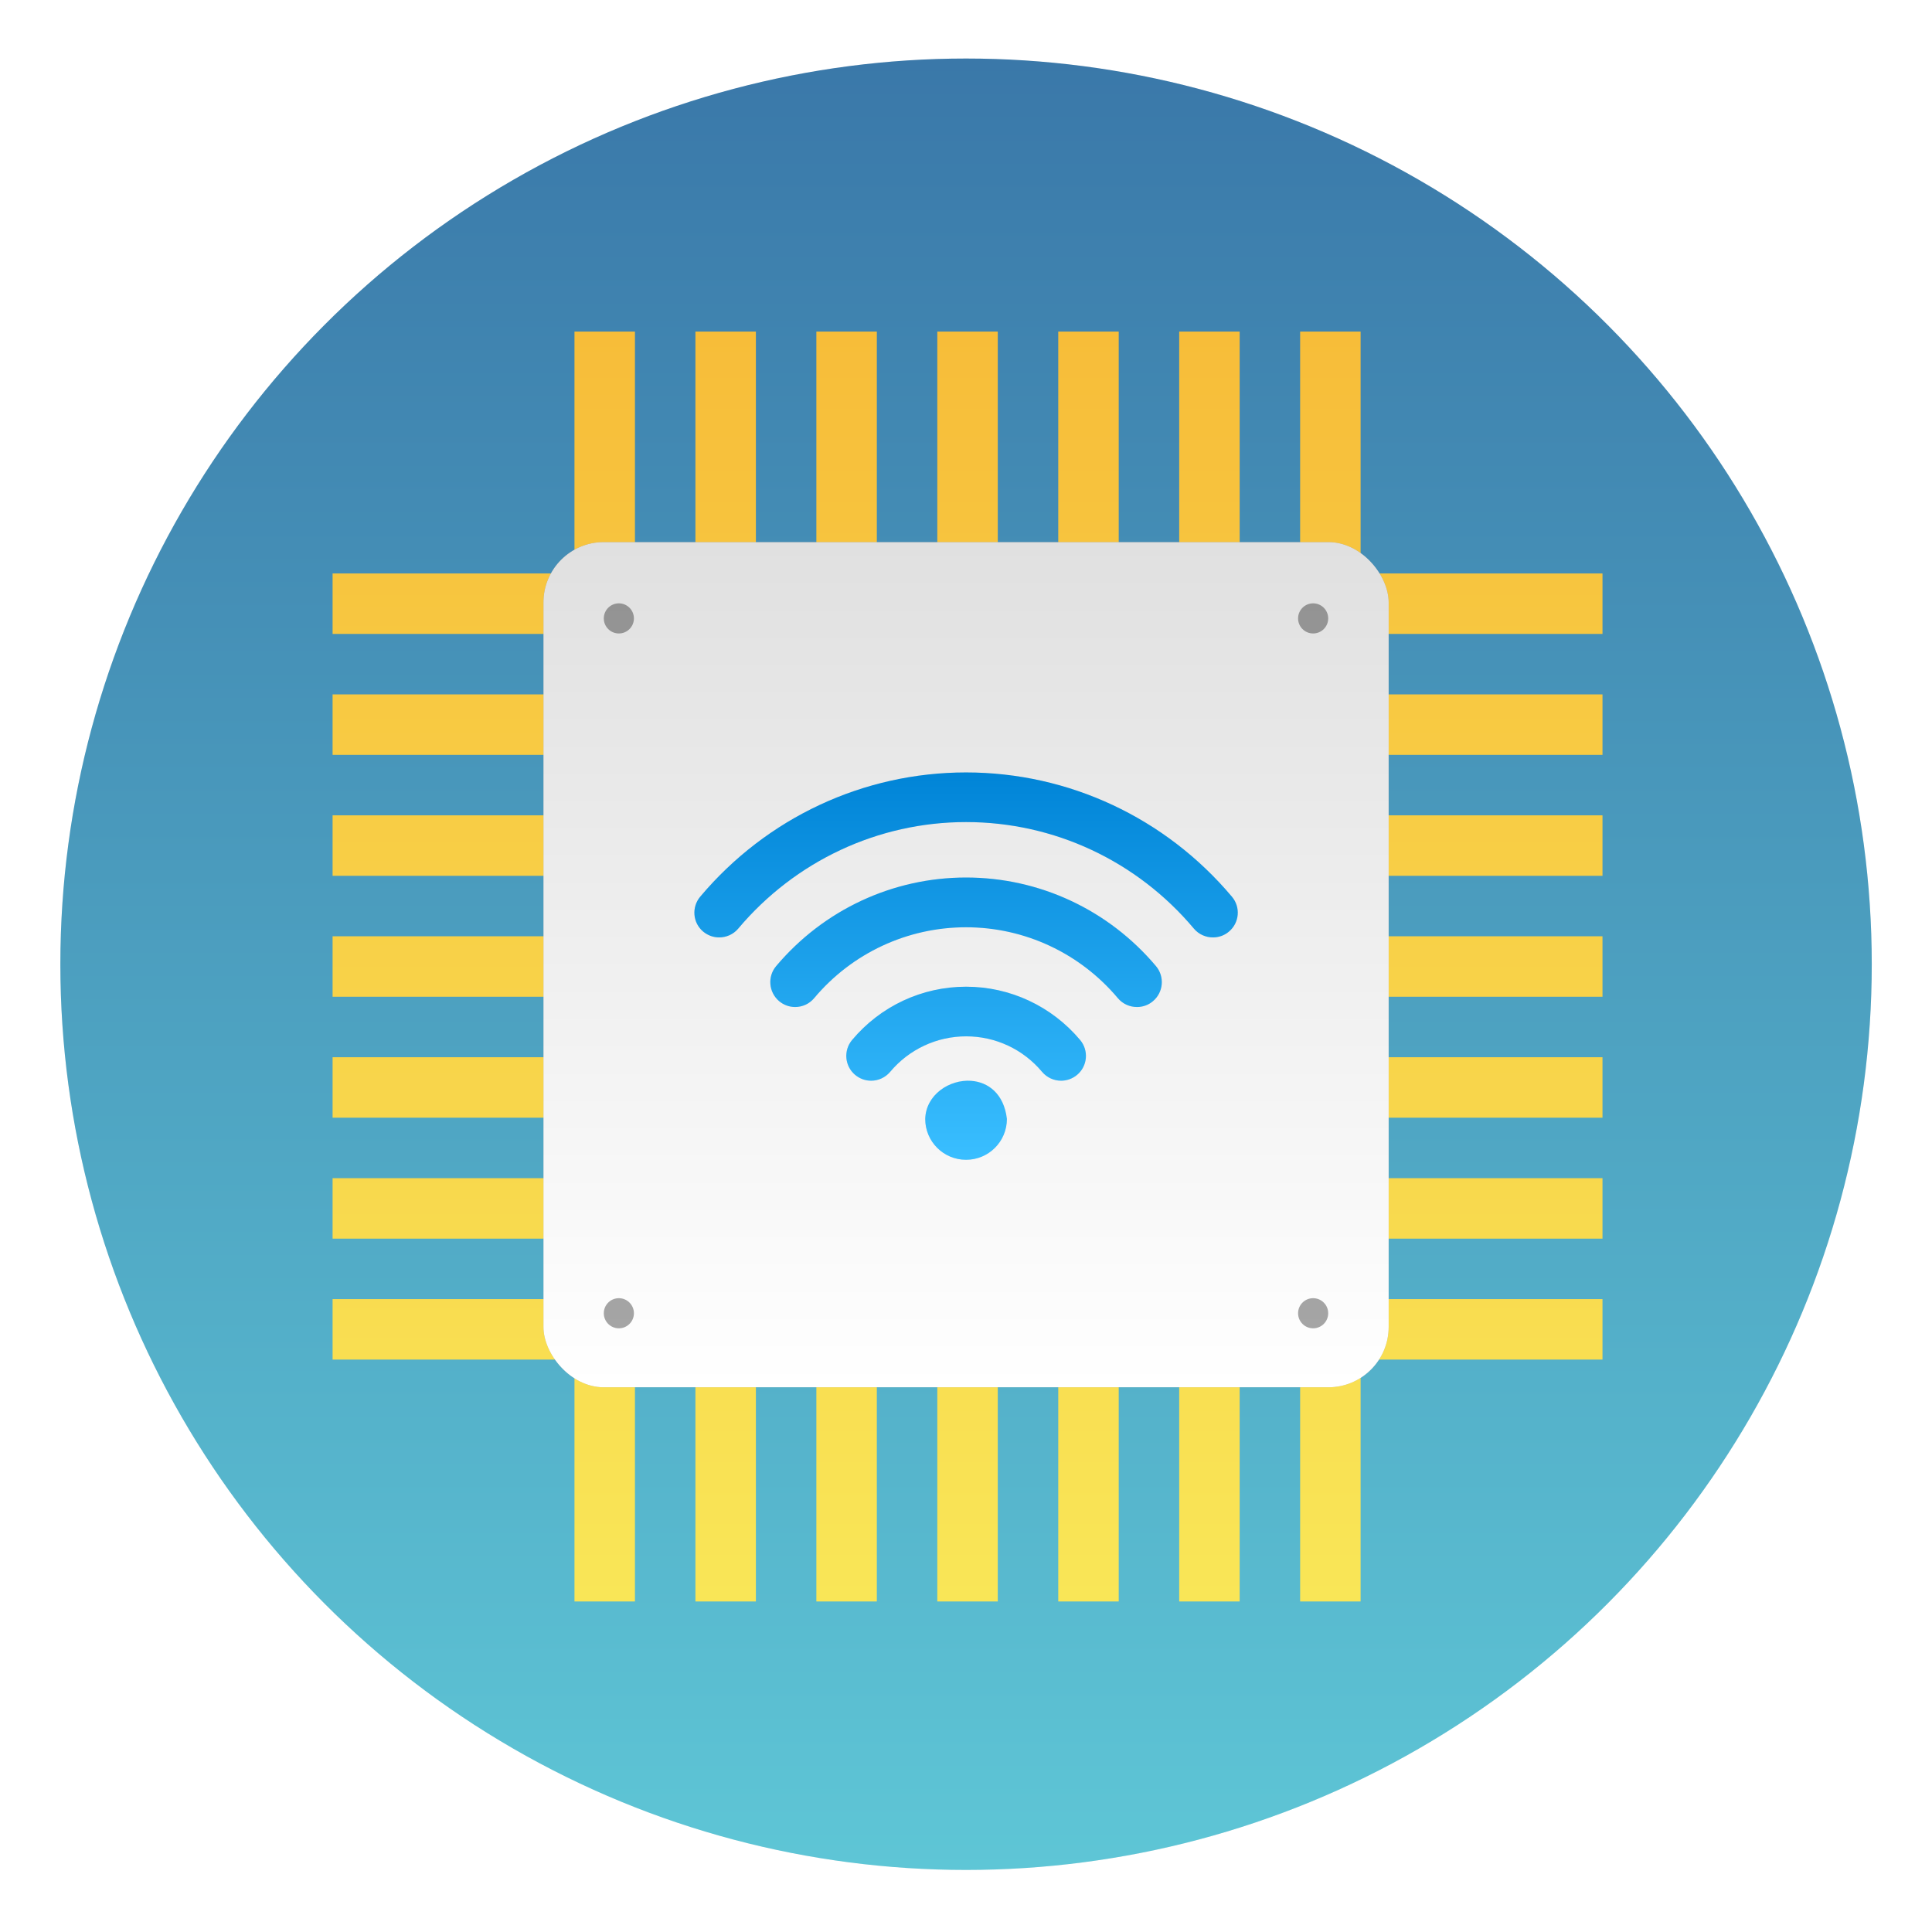<svg width="64" height="64" version="1.1" viewBox="0 0 16.933 16.933" xmlns="http://www.w3.org/2000/svg" xmlns:osb="http://www.openswatchbook.org/uri/2009/osb" xmlns:xlink="http://www.w3.org/1999/xlink">
 <defs>
  <filter id="g" x="-.036" y="-.036" width="1.072" height="1.072" color-interpolation-filters="sRGB">
   <feGaussianBlur stdDeviation="0.238"/>
  </filter>
  <linearGradient id="a" x1="8.467" x2="8.467" y1="280.6" y2="296.47" gradientUnits="userSpaceOnUse">
   <stop stop-color="#3a78a9" offset="0"/>
   <stop stop-color="#5ec6d6" offset="1"/>
  </linearGradient>
  <linearGradient id="c" x1="32" x2="32" y1="11" y2="53" gradientUnits="userSpaceOnUse">
   <stop stop-color="#f7bd39" offset="0"/>
   <stop stop-color="#f9e657" offset="1"/>
  </linearGradient>
  <filter id="f" x="-.06" y="-.06" width="1.12" height="1.12" color-interpolation-filters="sRGB">
   <feGaussianBlur stdDeviation="0.185"/>
  </filter>
  <linearGradient id="d" x1="32" x2="32" y1="23.447" y2="40.553" gradientTransform="matrix(.198 0 0 .198 2.116 282.18)" gradientUnits="userSpaceOnUse">
   <stop stop-color="#0084d7" offset="0"/>
   <stop stop-color="#39beff" offset="1"/>
  </linearGradient>
  <linearGradient id="b" x1="8.467" x2="8.467" y1="284.83" y2="292.24" gradientUnits="userSpaceOnUse">
   <stop stop-color="#e0e0e0" offset="0"/>
   <stop stop-color="#fff" offset="1"/>
  </linearGradient>
  <filter id="e" x="-.051" y="-.072" width="1.103" height="1.144" color-interpolation-filters="sRGB">
   <feGaussianBlur stdDeviation="0.102"/>
  </filter>
 </defs>
 <g transform="translate(0 -280.07)">
  <g transform="matrix(1 0 0 1 0 -.009)">
   <circle cx="8.467" cy="288.53" r="7.938" fill-rule="evenodd" filter="url(#g)" opacity=".25" style="paint-order:stroke fill markers"/>
   <circle cx="8.467" cy="288.53" r="7.938" fill="url(#a)" fill-rule="evenodd" style="paint-order:stroke fill markers"/>
   <path transform="matrix(.265 0 0 .265 0 280.07)" d="m19 11v8h-8v2h8v2h-8v2h8v2h-8v2h8v2h-8v2h8v2h-8v2h8v2h-8v2h8v2h-8v2h8v8h2v-8h2v8h2v-8h2v8h2v-8h2v8h2v-8h2v8h2v-8h2v8h2v-8h2v8h2v-8h8v-2h-8v-2h8v-2h-8v-2h8v-2h-8v-2h8v-2h-8v-2h8v-2h-8v-2h8v-2h-8v-2h8v-2h-8v-8h-2v8h-2v-8h-2v8h-2v-8h-2v8h-2v-8h-2v8h-2v-8h-2v8h-2v-8h-2v8h-2v-8zm2 10h2v2h-2zm4 0h2v2h-2zm4 0h2v2h-2zm4 0h2v2h-2zm4 0h2v2h-2zm4 0h2v2h-2zm-20 4h2v2h-2zm4 0h2v2h-2zm4 0h2v2h-2zm4 0h2v2h-2zm4 0h2v2h-2zm4 0h2v2h-2zm-20 4h2v2h-2zm4 0h2v2h-2zm4 0h2v2h-2zm4 0h2v2h-2zm4 0h2v2h-2zm4 0h2v2h-2zm-20 4h2v2h-2zm4 0h2v2h-2zm4 0h2v2h-2zm4 0h2v2h-2zm4 0h2v2h-2zm4 0h2v2h-2zm-20 4h2v2h-2zm4 0h2v2h-2zm4 0h2v2h-2zm4 0h2v2h-2zm4 0h2v2h-2zm4 0h2v2h-2zm-20 4h2v2h-2zm4 0h2v2h-2zm4 0h2v2h-2zm4 0h2v2h-2zm4 0h2v2h-2zm4 0h2v2h-2z" fill="url(#c)" stroke-width="3.1"/>
   <rect x="4.763" y="284.83" width="7.408" height="7.408" rx=".529" ry=".529" fill-rule="evenodd" filter="url(#f)" opacity=".5"/>
   <rect x="4.763" y="284.83" width="7.408" height="7.408" rx=".529" ry=".529" fill="url(#b)" fill-rule="evenodd"/>
  </g>
  <path d="m8.467 286.84c-0.899 0-1.748 0.397-2.33 1.089-0.077 0.092-0.066 0.229 0.026 0.306 0.041 0.034 0.09 0.051 0.14 0.051 0.062 0 0.124-0.026 0.167-0.077 0.499-0.593 1.227-0.934 1.997-0.934 0.771 0 1.498 0.34 1.997 0.934 0.043 0.051 0.105 0.077 0.167 0.077 0.049 0 0.099-0.016 0.14-0.051 0.092-0.077 0.104-0.214 0.026-0.306-0.582-0.692-1.431-1.089-2.33-1.089zm0 0.921c-0.642 0-1.249 0.283-1.665 0.777-0.077 0.092-0.065 0.229 0.027 0.307 0.041 0.034 0.09 0.051 0.14 0.051 0.062 0 0.123-0.026 0.166-0.077 0.332-0.396 0.818-0.622 1.332-0.622 0.514 0 0.999 0.227 1.331 0.622 0.043 0.051 0.105 0.077 0.167 0.077 0.049 0 0.099-0.016 0.14-0.051 0.092-0.077 0.104-0.215 0.027-0.307-0.416-0.494-1.022-0.777-1.665-0.777zm0 0.957c-0.386 0-0.75 0.17-0.999 0.467-0.077 0.092-0.065 0.229 0.027 0.306 0.041 0.034 0.09 0.051 0.14 0.051 0.062 0 0.124-0.027 0.167-0.078 0.166-0.198 0.409-0.311 0.666-0.311s0.499 0.113 0.665 0.311c0.043 0.051 0.105 0.078 0.167 0.078 0.049 0 0.099-0.017 0.14-0.051 0.092-0.077 0.104-0.214 0.027-0.306-0.249-0.296-0.613-0.467-0.999-0.467zm0.045 0.825c-0.19-0.014-0.397 0.121-0.403 0.334 0 0.198 0.16 0.358 0.358 0.358 0.198 0 0.358-0.16 0.358-0.358-0.026-0.222-0.165-0.323-0.313-0.334z" filter="url(#e)" opacity=".25" stroke-width=".006"/>
  <path d="m8.467 286.84c-0.899 0-1.748 0.397-2.33 1.089-0.077 0.092-0.066 0.229 0.026 0.306 0.041 0.034 0.09 0.051 0.14 0.051 0.062 0 0.124-0.026 0.167-0.077 0.499-0.593 1.227-0.934 1.997-0.934 0.771 0 1.498 0.34 1.997 0.934 0.043 0.051 0.105 0.077 0.167 0.077 0.049 0 0.099-0.016 0.14-0.051 0.092-0.077 0.104-0.214 0.026-0.306-0.582-0.692-1.431-1.089-2.33-1.089zm0 0.921c-0.642 0-1.249 0.283-1.665 0.777-0.077 0.092-0.065 0.229 0.027 0.307 0.041 0.034 0.09 0.051 0.14 0.051 0.062 0 0.123-0.026 0.166-0.077 0.332-0.396 0.818-0.622 1.332-0.622 0.514 0 0.999 0.227 1.331 0.622 0.043 0.051 0.105 0.077 0.167 0.077 0.049 0 0.099-0.016 0.14-0.051 0.092-0.077 0.104-0.215 0.027-0.307-0.416-0.494-1.022-0.777-1.665-0.777zm0 0.957c-0.386 0-0.75 0.17-0.999 0.467-0.077 0.092-0.065 0.229 0.027 0.306 0.041 0.034 0.09 0.051 0.14 0.051 0.062 0 0.124-0.027 0.167-0.078 0.166-0.198 0.409-0.311 0.666-0.311s0.499 0.113 0.665 0.311c0.043 0.051 0.105 0.078 0.167 0.078 0.049 0 0.099-0.017 0.14-0.051 0.092-0.077 0.104-0.214 0.027-0.306-0.249-0.296-0.613-0.467-0.999-0.467zm0.045 0.825c-0.19-0.014-0.397 0.121-0.403 0.334 0 0.198 0.16 0.358 0.358 0.358 0.198 0 0.358-0.16 0.358-0.358-0.026-0.222-0.165-0.323-0.313-0.334z" fill="url(#d)" stroke-width=".006"/>
  <g fill-rule="evenodd">
   <circle cx="5.424" cy="285.49" r=".132" opacity=".35" style="paint-order:stroke fill markers"/>
   <circle cx="11.509" cy="285.49" r=".132" opacity=".35" style="paint-order:stroke fill markers"/>
   <circle cx="5.424" cy="291.58" r=".132" opacity=".35" style="paint-order:stroke fill markers"/>
   <circle cx="11.509" cy="291.58" r=".132" opacity=".35" style="paint-order:stroke fill markers"/>
  </g>
 </g>
</svg>
